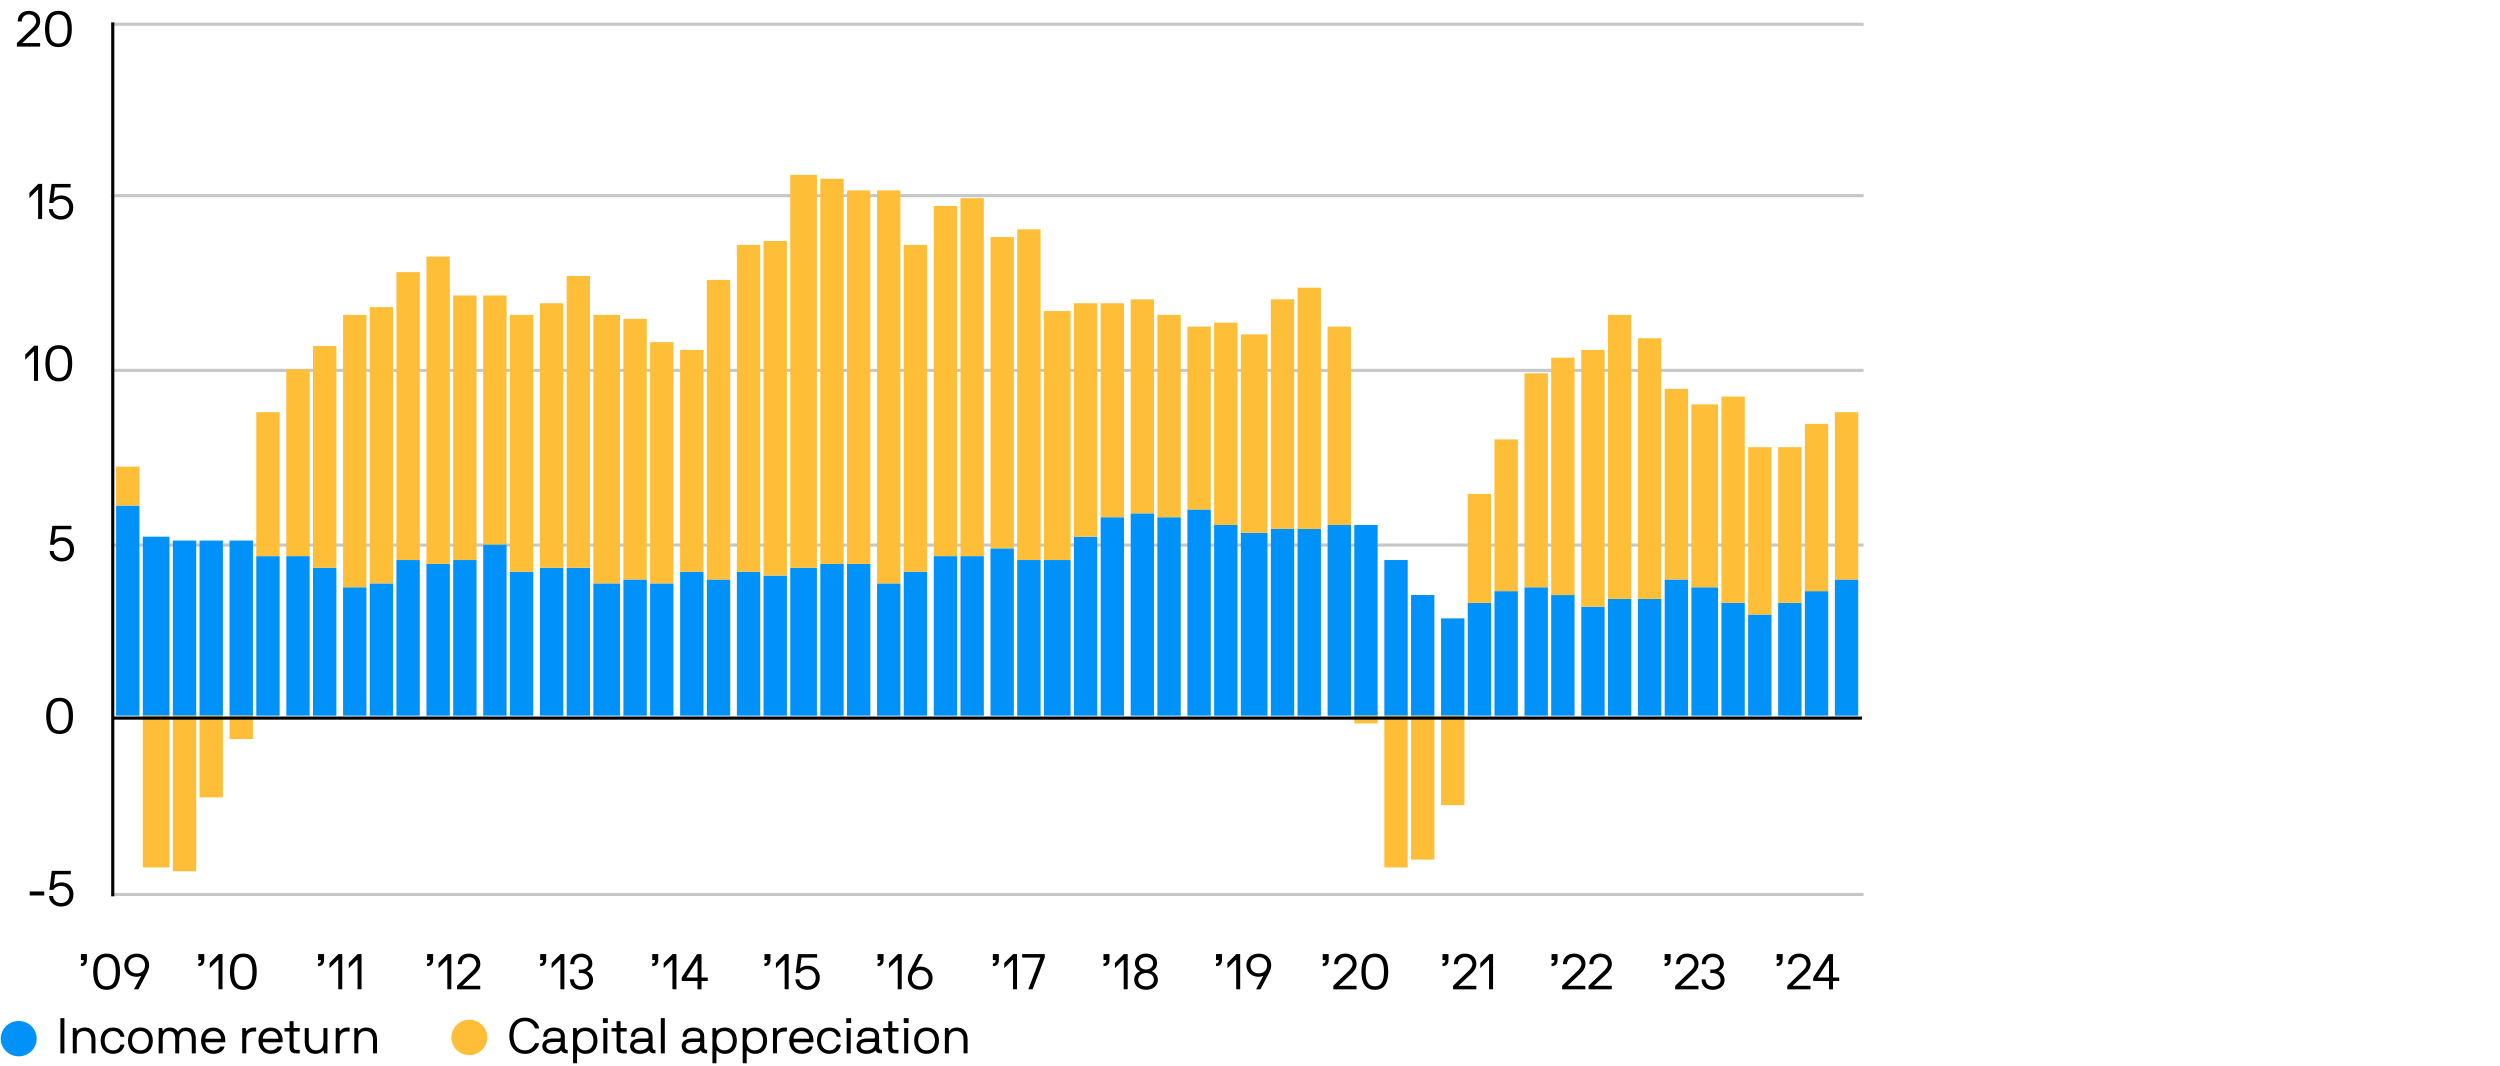 <?xml version="1.0" encoding="UTF-8"?><svg id="Layer_1" xmlns="http://www.w3.org/2000/svg" viewBox="0 0 800 341"><path d="M20.53,325.81s.08.03.08.08v11.11s-.03.08-.08.08h-1.12s-.08-.03-.08-.08v-11.11s.03-.08.08-.08h1.12Z"/><path d="M29.27,332.71c0-1.44-.61-2.77-2.35-2.77s-2.35,1.12-2.35,2.86v4.19s-.03.08-.08.08h-1.12s-.08-.03-.08-.08v-7.94s.03-.08.08-.08h.94s.08.02.1.08l.16.8c.02.1.1.11.14.03.11-.21.88-1.07,2.4-1.07,2.46,0,3.44,1.63,3.44,3.89v4.29s-.03.08-.08.08h-1.12s-.08-.03-.08-.08v-4.29Z"/><path d="M38.63,334.28h1.12s.08.03.08.08c-.21,1.26-1.25,2.88-3.65,2.88s-3.97-1.7-3.97-4.21,1.46-4.21,3.97-4.21,3.46,1.65,3.63,2.88c0,.06-.03.08-.08.08h-1.12s-.08-.03-.1-.08c-.3-1.1-1.09-1.76-2.34-1.76-1.7,0-2.67,1.28-2.67,3.09s.98,3.09,2.67,3.09c1.28,0,2.03-.64,2.35-1.76.02-.05.05-.08.1-.08Z"/><path d="M44.93,337.24c-2.51,0-3.97-1.71-3.97-4.21s1.46-4.23,3.97-4.23,3.97,1.73,3.97,4.23-1.47,4.21-3.97,4.21ZM44.93,329.94c-1.7,0-2.69,1.25-2.69,3.09s.99,3.09,2.69,3.09,2.69-1.25,2.69-3.09-.99-3.09-2.69-3.09Z"/><path d="M56.08,332.57c0-1.34-.32-2.62-2.02-2.62-1.6,0-2,1.25-2,2.62v4.43s-.03.08-.08.08h-1.12s-.08-.03-.08-.08v-7.94s.03-.08.08-.08h.94s.08.03.1.1l.16.78c.02.1.1.11.14.03.26-.42.88-1.07,2.19-1.07,1.5,0,2.14.77,2.48,1.26.03.05.13.05.16,0,.58-.86,1.31-1.26,2.48-1.26,2.24,0,3.14,1.33,3.14,3.73v4.45s-.03.08-.08.08h-1.12s-.08-.03-.08-.08v-4.43c0-1.33-.4-2.62-2.02-2.62s-2,1.25-2,2.62v4.43s-.03.08-.08.08h-1.12s-.08-.03-.08-.08v-4.43Z"/><path d="M65.81,333.53s-.08.03-.08.08c0,1.3.94,2.51,2.53,2.51,1.17,0,1.86-.56,2.16-1.14.03-.06.08-.08.13-.08h1.2s.1.02.08.08c-.38,1.5-1.82,2.26-3.57,2.26-2.34,0-3.91-1.71-3.91-4.21s1.5-4.21,3.91-4.21,3.84,1.71,3.84,4.21c0,.3-.02.5-.13.5h-6.16ZM68.26,329.94c-1.73,0-2.53,1.5-2.53,2.4,0,.05.03.06.08.06h4.83s.08-.02.08-.06c0-1.06-.7-2.4-2.46-2.4Z"/><path d="M77.5,329.06s.03-.08.08-.08h.94c.06,0,.08.02.1.08l.16.8c.02.08.1.11.16.03.29-.37.98-1.07,2.23-1.07h.72s.08.03.08.08v1.1s-.03.08-.08.08h-.67c-1.73,0-2.43.85-2.43,2.59v4.32s-.03.08-.08.08h-1.12s-.08-.03-.08-.08v-7.94Z"/><path d="M84.17,333.53s-.08.03-.08.08c0,1.3.94,2.51,2.53,2.51,1.17,0,1.86-.56,2.16-1.14.03-.06.08-.08.13-.08h1.2s.1.02.08.08c-.38,1.5-1.82,2.26-3.57,2.26-2.34,0-3.91-1.71-3.91-4.21s1.5-4.21,3.91-4.21,3.84,1.71,3.84,4.21c0,.3-.02.5-.13.5h-6.16ZM86.62,329.94c-1.73,0-2.53,1.5-2.53,2.4,0,.05.03.06.08.06h4.83s.08-.02.08-.06c0-1.06-.7-2.4-2.46-2.4Z"/><path d="M91.12,330.09s-.08-.03-.08-.08v-.94s.03-.08.08-.08h1.47s.08-.03.08-.08v-2.05s.03-.08.08-.08h1.12s.08.03.08.08v2.05s.03.08.08.08h1.81s.08.03.08.08v.94s-.03.08-.08.08h-1.81s-.08.03-.08.08v4.83c0,.74.35.96.96.96h.93s.08.03.08.08v.96s-.03.08-.08.08h-.96c-1.6,0-2.21-.64-2.21-2.08v-4.83s-.03-.08-.08-.08h-1.47Z"/><path d="M98.8,333.35c0,1.44.61,2.77,2.35,2.77s2.35-1.12,2.35-2.87v-4.19s.03-.08.08-.08h1.12s.08.03.08.08v7.94s-.03.08-.08.08h-.94s-.08-.02-.1-.08l-.16-.8c-.02-.1-.1-.11-.14-.03-.11.21-.88,1.07-2.4,1.07-2.46,0-3.44-1.63-3.44-3.89v-4.29s.03-.08.08-.08h1.12s.08.03.08.08v4.29Z"/><path d="M107.42,329.06s.03-.08.08-.08h.94c.06,0,.08.02.1.08l.16.8c.02.08.1.11.16.03.29-.37.98-1.07,2.23-1.07h.72s.08.03.08.08v1.1s-.03.08-.08.08h-.67c-1.73,0-2.43.85-2.43,2.59v4.32s-.03.08-.08.08h-1.12s-.08-.03-.08-.08v-7.94Z"/><path d="M119.36,332.71c0-1.44-.61-2.77-2.35-2.77s-2.35,1.12-2.35,2.86v4.19s-.03.08-.08.08h-1.12s-.08-.03-.08-.08v-7.94s.03-.08.08-.08h.94s.08.02.1.08l.16.8c.02.1.1.11.14.03.11-.21.88-1.07,2.4-1.07,2.46,0,3.44,1.63,3.44,3.89v4.29s-.03.08-.08.08h-1.12s-.08-.03-.08-.08v-4.29Z"/><path d="M171.28,333.8h1.12s.08.03.08.08c0,.83-1.31,3.36-4.45,3.36s-5.04-2.37-5.04-5.76,1.81-5.83,5.04-5.83,4.45,2.5,4.45,3.38c0,.05-.03.08-.08.08h-1.12s-.1-.03-.11-.08c-.21-.64-1.09-2.26-3.14-2.26-2.38,0-3.7,1.78-3.7,4.71s1.31,4.64,3.7,4.64c2.05,0,2.93-1.62,3.14-2.24.02-.05.06-.08.11-.08Z"/><path d="M177.25,328.82c2.19,0,3.49.98,3.49,2.91v3.27c0,.7.22.96.82.96h.03s.08.03.08.08v.96s-.03.08-.08.08h-.06c-1.12,0-1.57-.27-1.86-.91-.02-.05-.1-.06-.13-.02-.05.08-.82,1.06-2.83,1.09-2.03,0-3.17-1.02-3.17-2.48s1.18-2.43,3.36-2.43h1.82c.48,0,.74-.05.74-.61,0-.74-.1-1.78-2.21-1.78-1.52,0-2.11.64-2.11,1.76,0,.05-.03.08-.08.08h-1.12s-.08-.03-.08-.08c0-1.94,1.47-2.88,3.39-2.88ZM179.46,333.53s-.03-.08-.08-.08h-2.4c-1.78,0-2.16.67-2.16,1.31s.61,1.36,1.89,1.36c2,0,2.75-1.26,2.75-2.32v-.27Z"/><path d="M183.38,329.06s.03-.08.08-.08h.94c.06,0,.08.02.1.08l.16.8c.02.1.11.1.16.03.08-.11.69-1.07,2.59-1.07,2.45,0,3.78,1.71,3.78,4.21s-1.42,4.21-3.78,4.21c-1.58,0-2.34-.75-2.59-1.09-.05-.06-.16-.03-.16.05v3.97s-.03.08-.08.08h-1.12s-.08-.03-.08-.08v-11.11ZM187.22,329.94c-1.7,0-2.56,1.26-2.56,3.09s.86,3.09,2.56,3.09,2.69-1.26,2.69-3.09-.99-3.09-2.69-3.09Z"/><path d="M194.42,325.81s.08.03.08.08v1.41s-.03.08-.08.08h-1.41s-.08-.03-.08-.08v-1.41s.03-.08.08-.08h1.41ZM194.27,328.98s.08.03.08.08v7.94s-.03.08-.08.08h-1.12s-.08-.03-.08-.08v-7.94s.03-.08.08-.08h1.12Z"/><path d="M195.76,330.09s-.08-.03-.08-.08v-.94s.03-.08.08-.08h1.47s.08-.03.08-.08v-2.05s.03-.08.08-.08h1.12s.08.03.08.08v2.05s.03.08.08.08h1.81s.08.03.08.08v.94s-.03.08-.08.08h-1.81s-.08.03-.08.08v4.83c0,.74.35.96.96.96h.93s.08.03.08.08v.96s-.03.08-.08.08h-.96c-1.6,0-2.21-.64-2.21-2.08v-4.83s-.03-.08-.08-.08h-1.47Z"/><path d="M205.33,328.82c2.19,0,3.49.98,3.49,2.91v3.27c0,.7.22.96.82.96h.03s.08.03.08.08v.96s-.03.08-.08.08h-.06c-1.12,0-1.57-.27-1.86-.91-.02-.05-.1-.06-.13-.02-.05.08-.82,1.06-2.83,1.09-2.03,0-3.17-1.02-3.17-2.48s1.18-2.43,3.36-2.43h1.82c.48,0,.74-.05.74-.61,0-.74-.1-1.78-2.21-1.78-1.52,0-2.11.64-2.11,1.76,0,.05-.03.08-.08.08h-1.12s-.08-.03-.08-.08c0-1.94,1.47-2.88,3.39-2.88ZM207.54,333.53s-.03-.08-.08-.08h-2.4c-1.78,0-2.16.67-2.16,1.31s.61,1.36,1.89,1.36c2,0,2.75-1.26,2.75-2.32v-.27Z"/><path d="M212.66,325.81s.08.03.08.08v11.11s-.03.08-.08.08h-1.12s-.08-.03-.08-.08v-11.11s.03-.08.08-.08h1.12Z"/><path d="M221.86,328.82c2.19,0,3.49.98,3.49,2.91v3.27c0,.7.22.96.82.96h.03s.08.03.08.08v.96s-.03.08-.08.08h-.06c-1.12,0-1.57-.27-1.86-.91-.02-.05-.1-.06-.13-.02-.05.08-.82,1.06-2.83,1.09-2.03,0-3.17-1.02-3.17-2.48s1.18-2.43,3.36-2.43h1.82c.48,0,.74-.05.74-.61,0-.74-.1-1.78-2.21-1.78-1.52,0-2.11.64-2.11,1.76,0,.05-.03.08-.08.08h-1.12s-.08-.03-.08-.08c0-1.94,1.47-2.88,3.39-2.88ZM224.07,333.53s-.03-.08-.08-.08h-2.4c-1.78,0-2.16.67-2.16,1.31s.61,1.36,1.89,1.36c2,0,2.75-1.26,2.75-2.32v-.27Z"/><path d="M227.98,329.06s.03-.08.08-.08h.94c.06,0,.08.02.1.08l.16.8c.02.1.11.1.16.03.08-.11.69-1.07,2.59-1.07,2.45,0,3.78,1.71,3.78,4.21s-1.42,4.21-3.78,4.21c-1.58,0-2.34-.75-2.59-1.09-.05-.06-.16-.03-.16.05v3.97s-.03.08-.08.08h-1.12s-.08-.03-.08-.08v-11.11ZM231.82,329.94c-1.7,0-2.56,1.26-2.56,3.09s.86,3.09,2.56,3.09,2.69-1.26,2.69-3.09-.99-3.09-2.69-3.09Z"/><path d="M237.66,329.06s.03-.08.08-.08h.94c.06,0,.08.02.1.08l.16.8c.02.1.11.1.16.03.08-.11.69-1.07,2.59-1.07,2.45,0,3.78,1.71,3.78,4.21s-1.42,4.21-3.78,4.21c-1.58,0-2.34-.75-2.59-1.09-.05-.06-.16-.03-.16.05v3.97s-.03.08-.08.08h-1.12s-.08-.03-.08-.08v-11.11ZM241.5,329.94c-1.7,0-2.56,1.26-2.56,3.09s.86,3.09,2.56,3.09,2.69-1.26,2.69-3.09-.99-3.09-2.69-3.09Z"/><path d="M247.34,329.06s.03-.08.08-.08h.94c.06,0,.08.02.1.08l.16.8c.02.08.1.11.16.03.29-.37.98-1.07,2.23-1.07h.72s.08.03.08.08v1.1s-.03.08-.08.08h-.67c-1.73,0-2.43.85-2.43,2.59v4.32s-.03.08-.08.08h-1.12s-.08-.03-.08-.08v-7.94Z"/><path d="M254.02,333.53s-.08.03-.08.08c0,1.3.94,2.51,2.53,2.51,1.17,0,1.86-.56,2.16-1.14.03-.06.08-.08.13-.08h1.2s.1.02.08.08c-.38,1.5-1.82,2.26-3.57,2.26-2.34,0-3.91-1.71-3.91-4.21s1.5-4.21,3.91-4.21,3.84,1.71,3.84,4.21c0,.3-.02.5-.13.5h-6.16ZM256.46,329.94c-1.73,0-2.53,1.5-2.53,2.4,0,.05.03.06.08.06h4.83s.08-.02.08-.06c0-1.06-.7-2.4-2.46-2.4Z"/><path d="M267.86,334.28h1.12s.08.03.08.08c-.21,1.26-1.25,2.88-3.65,2.88s-3.97-1.7-3.97-4.21,1.46-4.21,3.97-4.21,3.46,1.65,3.63,2.88c0,.06-.03.08-.08.08h-1.12s-.08-.03-.1-.08c-.3-1.1-1.09-1.76-2.34-1.76-1.7,0-2.67,1.28-2.67,3.09s.98,3.09,2.67,3.09c1.28,0,2.03-.64,2.35-1.76.02-.05.05-.08.1-.08Z"/><path d="M272.29,325.81s.08.03.08.08v1.41s-.03.08-.08.08h-1.41s-.08-.03-.08-.08v-1.41s.03-.08.08-.08h1.41ZM272.14,328.98s.08.03.08.08v7.94s-.03.08-.08.08h-1.12s-.08-.03-.08-.08v-7.94s.03-.08.08-.08h1.12Z"/><path d="M277.81,328.82c2.19,0,3.49.98,3.49,2.91v3.27c0,.7.22.96.82.96h.03s.08.03.08.08v.96s-.03.08-.08.08h-.06c-1.12,0-1.57-.27-1.86-.91-.02-.05-.1-.06-.13-.02-.05.08-.82,1.06-2.83,1.09-2.03,0-3.17-1.02-3.17-2.48s1.18-2.43,3.36-2.43h1.82c.48,0,.74-.05.74-.61,0-.74-.1-1.78-2.21-1.78-1.52,0-2.11.64-2.11,1.76,0,.05-.03.08-.08.08h-1.12s-.08-.03-.08-.08c0-1.94,1.47-2.88,3.39-2.88ZM280.02,333.53s-.03-.08-.08-.08h-2.4c-1.78,0-2.16.67-2.16,1.31s.61,1.36,1.89,1.36c2,0,2.75-1.26,2.75-2.32v-.27Z"/><path d="M282.7,330.09s-.08-.03-.08-.08v-.94s.03-.08.08-.08h1.47s.08-.03.08-.08v-2.05s.03-.08.08-.08h1.12s.08.03.08.08v2.05s.03.08.08.08h1.81s.08.03.08.08v.94s-.03.08-.08.08h-1.81s-.08.03-.08.08v4.83c0,.74.35.96.96.96h.93s.08.03.08.08v.96s-.03.08-.08.08h-.96c-1.6,0-2.21-.64-2.21-2.08v-4.83s-.03-.08-.08-.08h-1.47Z"/><path d="M290.69,325.81s.08.03.08.08v1.41s-.03.08-.08.08h-1.41s-.08-.03-.08-.08v-1.41s.03-.08.08-.08h1.41ZM290.54,328.98s.08.03.08.08v7.94s-.03.08-.08.08h-1.12s-.08-.03-.08-.08v-7.94s.03-.08.08-.08h1.12Z"/><path d="M296.5,337.24c-2.51,0-3.97-1.71-3.97-4.21s1.46-4.23,3.97-4.23,3.97,1.73,3.97,4.23-1.47,4.21-3.97,4.21ZM296.5,329.94c-1.7,0-2.69,1.25-2.69,3.09s.99,3.09,2.69,3.09,2.69-1.25,2.69-3.09-.99-3.09-2.69-3.09Z"/><path d="M308.34,332.71c0-1.44-.61-2.77-2.35-2.77s-2.35,1.12-2.35,2.86v4.19s-.03.08-.08.08h-1.12s-.08-.03-.08-.08v-7.94s.03-.08.08-.08h.94s.08.02.1.08l.16.8c.02.1.1.11.14.03.11-.21.88-1.07,2.4-1.07,2.46,0,3.44,1.63,3.44,3.89v4.29s-.03.08-.08.08h-1.12s-.08-.03-.08-.08v-4.29Z"/><ellipse cx="5.99" cy="332.37" rx="5.75" ry="5.66" style="fill:#0092f9;"/><ellipse cx="150.19" cy="331.98" rx="5.75" ry="5.66" style="fill:#ffbe37;"/><path d="M35.54,7.75h560.81M35.54,62.6h560.81M35.54,118.51h560.81M35.54,174.41h560.81M35.54,286.22h560.81" style="fill:none; stroke:#c5c7c9; stroke-linejoin:round;"/><line x1="36.08" y1="286.82" x2="36.08" y2="7.16" style="fill:none; stroke:#000; stroke-linejoin:round;"/><path d="M9.58,286.54s-.08-.03-.08-.08v-1.12s.03-.08.08-.08h4.51s.08.03.08.08v1.12s-.03.08-.08.08h-4.51Z"/><path d="M17.75,279.78s-.1,0-.11.1l-.4,3.23c-.02.11.1.14.14.08.3-.42,1.17-.83,2.37-.83,2.18,0,3.76,1.62,3.76,3.84,0,2.37-1.6,3.89-3.92,3.89-2.79,0-3.87-2.02-3.87-3.28,0-.05.03-.08.08-.08h1.12s.08.03.08.08c0,.86.77,2.16,2.59,2.16,1.55,0,2.62-1.09,2.62-2.77,0-1.54-1.09-2.72-2.64-2.72-1.06,0-1.9.37-2.45,1.22-.03.05-.08.06-.13.06h-1.06s-.11-.03-.1-.14l.72-5.87c.02-.08.08-.08.13-.08h5.91s.08.03.08.08v.96s-.03.08-.08.08h-4.85Z"/><path d="M19.09,234.88c-3.25,0-4.31-2.48-4.31-5.81s1.06-5.78,4.31-5.78,4.27,2.45,4.27,5.78-1.04,5.81-4.27,5.81ZM19.09,224.41c-2.16,0-2.95,1.65-2.95,4.66s.78,4.69,2.95,4.69,2.91-1.71,2.91-4.69-.78-4.66-2.91-4.66Z"/><path d="M17.94,169.36s-.1,0-.11.1l-.4,3.23c-.02.11.1.14.14.08.3-.42,1.17-.83,2.37-.83,2.18,0,3.76,1.62,3.76,3.84,0,2.37-1.6,3.89-3.92,3.89-2.79,0-3.87-2.02-3.87-3.28,0-.05.03-.08.08-.08h1.12s.08.03.08.08c0,.86.77,2.16,2.59,2.16,1.55,0,2.62-1.09,2.62-2.77,0-1.54-1.09-2.72-2.64-2.72-1.06,0-1.9.37-2.45,1.22-.03.05-.08.06-.13.06h-1.06s-.11-.03-.1-.14l.72-5.87c.02-.08.08-.08.13-.08h5.91s.08.03.08.08v.96s-.03.08-.08.08h-4.85Z"/><path d="M10.87,112.54s-.05-.08-.08-.08c-.02,0-.03,0-.05.02l-2.54,2.54s-.05.03-.06.03c-.03,0-.06-.03-.06-.08v-1.38c0-.1.02-.14.08-.21l2.69-2.69s.06-.08.11-.08h1.12s.08.03.08.08v11.11s-.03.08-.08.08h-1.12s-.08-.03-.08-.08v-9.27Z"/><path d="M18.84,122.05c-3.25,0-4.31-2.48-4.31-5.81s1.06-5.78,4.31-5.78,4.27,2.45,4.27,5.78-1.04,5.81-4.27,5.81ZM18.84,111.58c-2.16,0-2.95,1.65-2.95,4.66s.78,4.69,2.95,4.69,2.91-1.71,2.91-4.69-.78-4.66-2.91-4.66Z"/><path d="M12.19,60.77s-.05-.08-.08-.08c-.02,0-.03,0-.05.02l-2.54,2.54s-.05.03-.06.03c-.03,0-.06-.03-.06-.08v-1.38c0-.1.02-.14.08-.21l2.69-2.69s.06-.08.11-.08h1.12s.08.03.08.08v11.11s-.03.08-.08.08h-1.12s-.08-.03-.08-.08v-9.27Z"/><path d="M17.68,59.97s-.1,0-.11.1l-.4,3.23c-.02.11.1.14.14.08.3-.42,1.17-.83,2.37-.83,2.18,0,3.76,1.62,3.76,3.84,0,2.37-1.6,3.89-3.92,3.89-2.79,0-3.87-2.02-3.87-3.28,0-.05.03-.08.08-.08h1.12s.08.03.08.08c0,.86.77,2.16,2.59,2.16,1.55,0,2.62-1.09,2.62-2.77,0-1.54-1.09-2.72-2.64-2.72-1.06,0-1.9.37-2.45,1.22-.03.05-.08.06-.13.06h-1.06s-.11-.03-.1-.14l.72-5.87c.02-.08.08-.08.13-.08h5.91s.08.03.08.08v.96s-.03.08-.08.08h-4.85Z"/><path d="M9.23,3.48c2.29,0,3.63,1.44,3.63,3.3,0,1.55-1.07,2.62-1.78,3.27l-3.83,3.6s-.05.14.05.14h5.46s.08.03.08.08v.96s-.03.08-.08.08h-7.28s-.08-.03-.08-.08v-.99c0-.06.05-.1.08-.13l4.66-4.5c.42-.38,1.44-1.38,1.44-2.4,0-.94-.69-2.21-2.35-2.21-1.25,0-2.26.88-2.27,2.19,0,.05-.03.08-.08.08h-1.12s-.08-.03-.08-.08c0-2.16,1.6-3.31,3.55-3.31Z"/><path d="M18.71,15.07c-3.25,0-4.31-2.48-4.31-5.81s1.06-5.78,4.31-5.78,4.27,2.45,4.27,5.78-1.04,5.81-4.27,5.81ZM18.71,4.6c-2.16,0-2.95,1.65-2.95,4.66s.78,4.69,2.95,4.69,2.91-1.71,2.91-4.69-.78-4.66-2.91-4.66Z"/><path d="M25.97,307.23s-.08-.03-.08-.08v-1.76s.03-.08.08-.08h1.76s.08.03.08.08v1.81c0,1.12-.53,1.95-1.84,1.95-.05,0-.08-.03-.08-.08v-.69s.03-.08.08-.08c.58,0,.83-.46.83-.99,0-.05-.03-.08-.08-.08h-.75Z"/><path d="M34.13,316.74c-3.25,0-4.31-2.48-4.31-5.81s1.06-5.78,4.31-5.78,4.27,2.45,4.27,5.78-1.04,5.81-4.27,5.81ZM34.13,306.27c-2.16,0-2.95,1.65-2.95,4.66s.78,4.69,2.95,4.69,2.91-1.71,2.91-4.69-.78-4.66-2.91-4.66Z"/><path d="M45.12,312.37c.03-.06-.05-.11-.11-.08-.08.05-.64.29-1.31.29-2.27,0-3.92-1.52-3.92-3.71,0-2.03,1.47-3.71,3.99-3.71s3.95,1.68,3.95,3.71c0,.56-.18,1.47-.74,2.55l-2.67,5.09c-.03.06-.1.08-.14.08h-1.17c-.08,0-.1-.06-.08-.1l2.21-4.11ZM43.76,311.47c1.76,0,2.66-1.2,2.66-2.61s-.9-2.59-2.66-2.59-2.69,1.17-2.69,2.59.91,2.61,2.69,2.61Z"/><path d="M63.54,307.23s-.08-.03-.08-.08v-1.76s.03-.08.08-.08h1.76s.08.03.08.08v1.81c0,1.12-.53,1.95-1.84,1.95-.05,0-.08-.03-.08-.08v-.69s.03-.08.08-.08c.58,0,.83-.46.83-.99,0-.05-.03-.08-.08-.08h-.75Z"/><path d="M69.91,307.23s-.05-.08-.08-.08c-.02,0-.03,0-.05.02l-2.54,2.54s-.05.03-.06.03c-.03,0-.06-.03-.06-.08v-1.38c0-.1.02-.14.08-.21l2.69-2.69s.06-.08.11-.08h1.12s.08.03.08.08v11.11s-.03.08-.08.08h-1.12s-.08-.03-.08-.08v-9.27Z"/><path d="M77.88,316.74c-3.25,0-4.31-2.48-4.31-5.81s1.06-5.78,4.31-5.78,4.27,2.45,4.27,5.78-1.04,5.81-4.27,5.81ZM77.88,306.27c-2.16,0-2.95,1.65-2.95,4.66s.78,4.69,2.95,4.69,2.91-1.71,2.91-4.69-.78-4.66-2.91-4.66Z"/><path d="M101.86,307.23s-.08-.03-.08-.08v-1.76s.03-.08.08-.08h1.76s.08.03.08.08v1.81c0,1.12-.53,1.95-1.84,1.95-.05,0-.08-.03-.08-.08v-.69s.03-.08.08-.08c.58,0,.83-.46.83-.99,0-.05-.03-.08-.08-.08h-.75Z"/><path d="M108.23,307.23s-.05-.08-.08-.08c-.02,0-.03,0-.05.02l-2.54,2.54s-.05.03-.06.03c-.03,0-.06-.03-.06-.08v-1.38c0-.1.02-.14.08-.21l2.69-2.69s.06-.08.11-.08h1.12s.08.03.08.08v11.11s-.03.08-.08.08h-1.12s-.08-.03-.08-.08v-9.27Z"/><path d="M114.4,307.23s-.05-.08-.08-.08c-.02,0-.03,0-.05.02l-2.54,2.54s-.05.03-.06.03c-.03,0-.06-.03-.06-.08v-1.38c0-.1.02-.14.08-.21l2.69-2.69s.06-.08.11-.08h1.12s.08.03.08.08v11.11s-.03.08-.08.08h-1.12s-.08-.03-.08-.08v-9.27Z"/><path d="M136.76,307.23s-.08-.03-.08-.08v-1.76s.03-.08.08-.08h1.76s.08.03.08.08v1.81c0,1.12-.53,1.95-1.84,1.95-.05,0-.08-.03-.08-.08v-.69s.03-.08.08-.08c.58,0,.83-.46.83-.99,0-.05-.03-.08-.08-.08h-.75Z"/><path d="M143.13,307.23s-.05-.08-.08-.08c-.02,0-.03,0-.05.02l-2.54,2.54s-.05.03-.06.03c-.03,0-.06-.03-.06-.08v-1.38c0-.1.02-.14.08-.21l2.69-2.69s.06-.08.11-.08h1.12s.08.03.08.08v11.11s-.03.08-.08.08h-1.12s-.08-.03-.08-.08v-9.27Z"/><path d="M150.07,305.15c2.29,0,3.63,1.44,3.63,3.3,0,1.55-1.07,2.62-1.78,3.27l-3.83,3.6s-.05.14.05.14h5.46s.08.03.08.08v.96s-.03.08-.08.08h-7.28s-.08-.03-.08-.08v-.99c0-.06.05-.1.08-.13l4.66-4.5c.42-.38,1.44-1.38,1.44-2.4,0-.94-.69-2.21-2.35-2.21-1.25,0-2.26.88-2.27,2.19,0,.05-.03.08-.08.08h-1.12s-.08-.03-.08-.08c0-2.16,1.6-3.31,3.55-3.31Z"/><path d="M172.94,307.23s-.08-.03-.08-.08v-1.76s.03-.08.08-.08h1.76s.08.03.08.08v1.81c0,1.12-.53,1.95-1.84,1.95-.05,0-.08-.03-.08-.08v-.69s.03-.08.08-.08c.58,0,.83-.46.83-.99,0-.05-.03-.08-.08-.08h-.75Z"/><path d="M179.31,307.23s-.05-.08-.08-.08c-.02,0-.03,0-.05.02l-2.54,2.54s-.05.03-.06.03c-.03,0-.06-.03-.06-.08v-1.38c0-.1.02-.14.08-.21l2.69-2.69s.06-.08.11-.08h1.12s.08.03.08.08v11.11s-.03.08-.08.08h-1.12s-.08-.03-.08-.08v-9.27Z"/><path d="M186,305.15c2.11,0,3.55,1.42,3.55,3.2,0,1.34-.98,2.11-1.62,2.37-.08.02-.08.11,0,.13.64.21,1.86,1.12,1.86,2.74,0,1.86-1.52,3.15-3.79,3.15s-3.59-1.36-3.59-3.28c0-.05.03-.08.08-.08h1.12s.08.03.08.08c0,1.18.78,2.16,2.31,2.16s2.51-.8,2.51-2.03c0-1.36-1.14-2.21-2.51-2.21h-.7s-.08-.03-.08-.08v-.96s.03-.08.08-.08h.7c1.33,0,2.3-.7,2.3-1.9,0-1.07-.91-2.08-2.3-2.08-1.25,0-2.23.8-2.23,2.19,0,.05-.03.08-.08.08h-1.12s-.08-.03-.08-.08c0-2.19,1.5-3.31,3.51-3.31Z"/><path d="M208.8,307.23s-.08-.03-.08-.08v-1.76s.03-.08.08-.08h1.76s.08.03.08.08v1.81c0,1.12-.53,1.95-1.84,1.95-.05,0-.08-.03-.08-.08v-.69s.03-.08.08-.08c.58,0,.83-.46.83-.99,0-.05-.03-.08-.08-.08h-.75Z"/><path d="M215.17,307.23s-.05-.08-.08-.08c-.02,0-.03,0-.05.02l-2.54,2.54s-.05.03-.06.03c-.03,0-.06-.03-.06-.08v-1.38c0-.1.02-.14.08-.21l2.69-2.69s.06-.08.11-.08h1.12s.08.03.08.08v11.11s-.03.08-.08.08h-1.12s-.08-.03-.08-.08v-9.27Z"/><path d="M218.15,313.01c0-.18.1-.37.27-.62l4.59-6.99c.05-.08.1-.08.16-.08h1.23s.08.03.08.08v7.33s.03.08.08.08h1.84s.08.03.08.08v.96s-.03.08-.08.08h-1.84s-.08.03-.08.08v2.5s-.03.08-.08.08h-1.12s-.08-.03-.08-.08v-2.5s-.03-.08-.08-.08h-4.9s-.08-.03-.08-.08v-.83ZM219.65,312.71s-.02.1.05.1h3.43s.08-.03.08-.08v-5.23c0-.1-.1-.11-.16-.02l-3.39,5.23Z"/><path d="M244.71,307.23s-.08-.03-.08-.08v-1.76s.03-.08.08-.08h1.76s.08.03.08.08v1.81c0,1.12-.53,1.95-1.84,1.95-.05,0-.08-.03-.08-.08v-.69s.03-.08.08-.08c.58,0,.83-.46.83-.99,0-.05-.03-.08-.08-.08h-.75Z"/><path d="M251.08,307.23s-.05-.08-.08-.08c-.02,0-.03,0-.05.02l-2.54,2.54s-.05.03-.06.03c-.03,0-.06-.03-.06-.08v-1.38c0-.1.02-.14.08-.21l2.69-2.69s.06-.08.11-.08h1.12s.08.03.08.08v11.11s-.03.08-.08.08h-1.12s-.08-.03-.08-.08v-9.27Z"/><path d="M256.57,306.43s-.1,0-.11.1l-.4,3.23c-.02.11.1.14.14.08.3-.42,1.17-.83,2.37-.83,2.18,0,3.76,1.62,3.76,3.84,0,2.37-1.6,3.89-3.92,3.89-2.79,0-3.87-2.02-3.87-3.28,0-.05.03-.08.08-.08h1.12s.08.03.08.08c0,.86.77,2.16,2.59,2.16,1.55,0,2.62-1.09,2.62-2.77,0-1.54-1.09-2.72-2.64-2.72-1.06,0-1.9.37-2.45,1.22-.03.05-.08.06-.13.06h-1.06s-.11-.03-.1-.14l.72-5.87c.02-.08.08-.08.13-.08h5.91s.08.03.08.08v.96s-.03.08-.08.08h-4.85Z"/><path d="M280.9,307.23s-.08-.03-.08-.08v-1.76s.03-.08.08-.08h1.76s.08.03.08.08v1.81c0,1.12-.53,1.95-1.84,1.95-.05,0-.08-.03-.08-.08v-.69s.03-.08.08-.08c.58,0,.83-.46.83-.99,0-.05-.03-.08-.08-.08h-.75Z"/><path d="M287.26,307.23s-.05-.08-.08-.08c-.02,0-.03,0-.05.02l-2.54,2.54s-.05.03-.06.03c-.03,0-.06-.03-.06-.08v-1.38c0-.1.02-.14.08-.21l2.69-2.69s.06-.08.11-.08h1.12s.08.03.08.08v11.11s-.03.08-.08.08h-1.12s-.08-.03-.08-.08v-9.27Z"/><path d="M293.1,309.52c-.03.06.05.11.11.08.08-.05.64-.29,1.31-.29,2.27,0,3.92,1.52,3.92,3.71,0,2.03-1.47,3.71-3.99,3.71s-3.95-1.68-3.95-3.71c0-.56.18-1.47.74-2.55l2.67-5.09c.03-.06.1-.08.14-.08h1.17c.08,0,.1.06.08.1l-2.21,4.11ZM294.46,310.42c-1.76,0-2.66,1.2-2.66,2.61s.9,2.59,2.66,2.59,2.69-1.17,2.69-2.59-.91-2.61-2.69-2.61Z"/><path d="M317.79,307.23s-.08-.03-.08-.08v-1.76s.03-.08.08-.08h1.76s.08.03.08.08v1.81c0,1.12-.53,1.95-1.84,1.95-.05,0-.08-.03-.08-.08v-.69s.03-.08.08-.08c.58,0,.83-.46.83-.99,0-.05-.03-.08-.08-.08h-.75Z"/><path d="M324.16,307.23s-.05-.08-.08-.08c-.02,0-.03,0-.05.02l-2.54,2.54s-.05.03-.06.03c-.03,0-.06-.03-.06-.08v-1.38c0-.1.02-.14.08-.21l2.69-2.69s.06-.08.11-.08h1.12s.08.03.08.08v11.11s-.03.08-.08.08h-1.12s-.08-.03-.08-.08v-9.27Z"/><path d="M334.33,306.26c0,.13,0,.18-.05.27l-3.83,9.97s-.05.08-.1.08h-1.2s-.08-.03-.06-.08l3.81-9.97c.03-.06-.02-.1-.06-.1h-5.67s-.08-.03-.08-.08v-.96s.03-.08.08-.08h7.07s.08.03.08.08v.86Z"/><path d="M353.2,307.23s-.08-.03-.08-.08v-1.76s.03-.08.08-.08h1.76s.08.03.08.08v1.81c0,1.12-.53,1.95-1.84,1.95-.05,0-.08-.03-.08-.08v-.69s.03-.08.08-.08c.58,0,.83-.46.83-.99,0-.05-.03-.08-.08-.08h-.75Z"/><path d="M359.57,307.23s-.05-.08-.08-.08c-.02,0-.03,0-.05.02l-2.54,2.54s-.05.03-.06.03c-.03,0-.06-.03-.06-.08v-1.38c0-.1.02-.14.08-.21l2.69-2.69s.06-.08.11-.08h1.12s.08.03.08.08v11.11s-.03.08-.08.08h-1.12s-.08-.03-.08-.08v-9.27Z"/><path d="M362.94,313.52c0-1.71,1.33-2.51,1.87-2.69.05-.02.05-.08,0-.1-.19-.06-1.63-.72-1.63-2.53s1.44-3.06,3.55-3.06,3.55,1.28,3.55,3.06-1.46,2.47-1.63,2.53c-.05.02-.05.08,0,.1.53.22,1.87,1.09,1.87,2.69,0,1.87-1.52,3.22-3.79,3.22s-3.79-1.34-3.79-3.22ZM369.25,313.52c0-1.38-1.1-2.16-2.51-2.16s-2.51.8-2.51,2.16c0,1.23,1.01,2.1,2.51,2.1s2.51-.86,2.51-2.1ZM366.73,310.24c1.33,0,2.27-.83,2.27-2.03,0-1.07-.9-1.94-2.27-1.94s-2.27.86-2.27,1.94c0,1.2.94,2.03,2.27,2.03Z"/><path d="M389.2,307.23s-.08-.03-.08-.08v-1.76s.03-.08.08-.08h1.76s.08.03.08.08v1.81c0,1.12-.53,1.95-1.84,1.95-.05,0-.08-.03-.08-.08v-.69s.03-.08.08-.08c.58,0,.83-.46.83-.99,0-.05-.03-.08-.08-.08h-.75Z"/><path d="M395.57,307.23s-.05-.08-.08-.08c-.02,0-.03,0-.05.02l-2.54,2.54s-.05.03-.06.03c-.03,0-.06-.03-.06-.08v-1.38c0-.1.02-.14.08-.21l2.69-2.69s.06-.08.11-.08h1.12s.08.03.08.08v11.11s-.03.08-.08.08h-1.12s-.08-.03-.08-.08v-9.27Z"/><path d="M404.19,312.37c.03-.06-.05-.11-.11-.08-.08.05-.64.29-1.31.29-2.27,0-3.92-1.52-3.92-3.71,0-2.03,1.47-3.71,3.99-3.71s3.95,1.68,3.95,3.71c0,.56-.18,1.47-.74,2.55l-2.67,5.09c-.03.06-.1.08-.14.08h-1.17c-.08,0-.1-.06-.08-.1l2.21-4.11ZM402.83,311.47c1.76,0,2.66-1.2,2.66-2.61s-.9-2.59-2.66-2.59-2.69,1.17-2.69,2.59.91,2.61,2.69,2.61Z"/><path d="M423.35,307.23s-.08-.03-.08-.08v-1.76s.03-.08.08-.08h1.76s.08.03.08.08v1.81c0,1.12-.53,1.95-1.84,1.95-.05,0-.08-.03-.08-.08v-.69s.03-.08.08-.08c.58,0,.83-.46.83-.99,0-.05-.03-.08-.08-.08h-.75Z"/><path d="M430.49,305.15c2.29,0,3.63,1.44,3.63,3.3,0,1.55-1.07,2.62-1.78,3.27l-3.83,3.6s-.05.14.05.14h5.46s.08.03.08.08v.96s-.03.08-.08.08h-7.28s-.08-.03-.08-.08v-.99c0-.06.05-.1.08-.13l4.66-4.5c.42-.38,1.44-1.38,1.44-2.4,0-.94-.69-2.21-2.35-2.21-1.25,0-2.26.88-2.27,2.19,0,.05-.03.08-.08.08h-1.12s-.08-.03-.08-.08c0-2.16,1.6-3.31,3.55-3.31Z"/><path d="M439.96,316.74c-3.25,0-4.31-2.48-4.31-5.81s1.06-5.78,4.31-5.78,4.27,2.45,4.27,5.78-1.04,5.81-4.27,5.81ZM439.96,306.27c-2.16,0-2.95,1.65-2.95,4.66s.78,4.69,2.95,4.69,2.91-1.71,2.91-4.69-.78-4.66-2.91-4.66Z"/><path d="M461.67,307.23s-.08-.03-.08-.08v-1.76s.03-.08.08-.08h1.76s.08.03.08.08v1.81c0,1.12-.53,1.95-1.84,1.95-.05,0-.08-.03-.08-.08v-.69s.03-.08.08-.08c.58,0,.83-.46.83-.99,0-.05-.03-.08-.08-.08h-.75Z"/><path d="M468.81,305.15c2.29,0,3.63,1.44,3.63,3.3,0,1.55-1.07,2.62-1.78,3.27l-3.83,3.6s-.05.14.05.14h5.46s.08.03.08.08v.96s-.03.08-.08.08h-7.28s-.08-.03-.08-.08v-.99c0-.06.05-.1.08-.13l4.66-4.5c.42-.38,1.44-1.38,1.44-2.4,0-.94-.69-2.21-2.35-2.21-1.25,0-2.26.88-2.27,2.19,0,.05-.03.08-.08.08h-1.12s-.08-.03-.08-.08c0-2.16,1.6-3.31,3.55-3.31Z"/><path d="M476.49,307.23s-.05-.08-.08-.08c-.02,0-.03,0-.05.02l-2.54,2.54s-.05.03-.06.03c-.03,0-.06-.03-.06-.08v-1.38c0-.1.02-.14.08-.21l2.69-2.69s.06-.08.11-.08h1.12s.08.03.08.08v11.11s-.03.08-.08.08h-1.12s-.08-.03-.08-.08v-9.27Z"/><path d="M496.57,307.23s-.08-.03-.08-.08v-1.76s.03-.08.08-.08h1.76s.08.03.08.08v1.81c0,1.12-.53,1.95-1.84,1.95-.05,0-.08-.03-.08-.08v-.69s.03-.08.08-.08c.58,0,.83-.46.83-.99,0-.05-.03-.08-.08-.08h-.75Z"/><path d="M503.71,305.15c2.29,0,3.63,1.44,3.63,3.3,0,1.55-1.07,2.62-1.78,3.27l-3.83,3.6s-.05.14.05.14h5.46s.08.03.08.08v.96s-.03.08-.08.08h-7.28s-.08-.03-.08-.08v-.99c0-.06.05-.1.08-.13l4.66-4.5c.42-.38,1.44-1.38,1.44-2.4,0-.94-.69-2.21-2.35-2.21-1.25,0-2.26.88-2.27,2.19,0,.05-.03.08-.08.08h-1.12s-.08-.03-.08-.08c0-2.16,1.6-3.31,3.55-3.31Z"/><path d="M512.16,305.15c2.29,0,3.63,1.44,3.63,3.3,0,1.55-1.07,2.62-1.78,3.27l-3.83,3.6s-.05.14.05.14h5.46s.08.03.08.08v.96s-.03.08-.08.08h-7.28s-.08-.03-.08-.08v-.99c0-.06.05-.1.08-.13l4.66-4.5c.42-.38,1.44-1.38,1.44-2.4,0-.94-.69-2.21-2.35-2.21-1.25,0-2.26.88-2.27,2.19,0,.05-.03.08-.08.08h-1.12s-.08-.03-.08-.08c0-2.16,1.6-3.31,3.55-3.31Z"/><path d="M532.76,307.23s-.08-.03-.08-.08v-1.76s.03-.08.08-.08h1.76s.08.03.08.08v1.81c0,1.12-.53,1.95-1.84,1.95-.05,0-.08-.03-.08-.08v-.69s.03-.08.08-.08c.58,0,.83-.46.83-.99,0-.05-.03-.08-.08-.08h-.75Z"/><path d="M539.89,305.15c2.29,0,3.63,1.44,3.63,3.3,0,1.55-1.07,2.62-1.78,3.27l-3.83,3.6s-.05.14.05.14h5.46s.08.03.08.08v.96s-.03.08-.08.08h-7.28s-.08-.03-.08-.08v-.99c0-.06.05-.1.08-.13l4.66-4.5c.42-.38,1.44-1.38,1.44-2.4,0-.94-.69-2.21-2.35-2.21-1.25,0-2.26.88-2.27,2.19,0,.05-.03.08-.08.08h-1.12s-.08-.03-.08-.08c0-2.16,1.6-3.31,3.55-3.31Z"/><path d="M548.08,305.15c2.11,0,3.55,1.42,3.55,3.2,0,1.34-.98,2.11-1.62,2.37-.08.02-.08.11,0,.13.64.21,1.86,1.12,1.86,2.74,0,1.86-1.52,3.15-3.79,3.15s-3.58-1.36-3.58-3.28c0-.05.03-.08.08-.08h1.12s.08.03.08.08c0,1.18.78,2.16,2.3,2.16s2.51-.8,2.51-2.03c0-1.36-1.14-2.21-2.51-2.21h-.7s-.08-.03-.08-.08v-.96s.03-.08.08-.08h.7c1.33,0,2.31-.7,2.31-1.9,0-1.07-.91-2.08-2.31-2.08-1.25,0-2.22.8-2.22,2.19,0,.05-.03.08-.08.08h-1.12s-.08-.03-.08-.08c0-2.19,1.5-3.31,3.5-3.31Z"/><path d="M568.61,307.23s-.08-.03-.08-.08v-1.76s.03-.08.08-.08h1.76s.08.03.08.08v1.81c0,1.12-.53,1.95-1.84,1.95-.05,0-.08-.03-.08-.08v-.69s.03-.08.08-.08c.58,0,.83-.46.83-.99,0-.05-.03-.08-.08-.08h-.75Z"/><path d="M575.75,305.15c2.29,0,3.63,1.44,3.63,3.3,0,1.55-1.07,2.62-1.78,3.27l-3.83,3.6s-.05.14.05.14h5.46s.08.03.08.08v.96s-.03.08-.08.08h-7.28s-.08-.03-.08-.08v-.99c0-.06.05-.1.08-.13l4.66-4.5c.42-.38,1.44-1.38,1.44-2.4,0-.94-.69-2.21-2.35-2.21-1.25,0-2.26.88-2.27,2.19,0,.05-.03.08-.08.08h-1.12s-.08-.03-.08-.08c0-2.16,1.6-3.31,3.55-3.31Z"/><path d="M580.23,313.01c0-.18.1-.37.27-.62l4.59-6.99c.05-.08.1-.08.16-.08h1.23s.08.03.08.08v7.33s.03.08.08.08h1.84s.08.03.08.08v.96s-.03.08-.08.08h-1.84s-.08.03-.08.08v2.5s-.03.08-.08.08h-1.12s-.08-.03-.08-.08v-2.5s-.03-.08-.08-.08h-4.9s-.08-.03-.08-.08v-.83ZM581.73,312.71s-.02.1.05.1h3.42s.08-.03.08-.08v-5.23c0-.1-.1-.11-.16-.02l-3.39,5.23Z"/><path d="M587.16,185.43h7.48v43.58h-7.48v-43.58ZM577.55,189.17h7.48v39.84h-7.48v-39.84ZM569.01,192.9h7.48v36.11h-7.48v-36.11ZM559.4,196.64h7.48v32.37h-7.48v-32.37ZM550.85,192.9h7.48v36.11h-7.48v-36.11ZM541.24,187.92h8.54v41.09h-8.54v-41.09ZM532.7,185.43h7.48v43.58h-7.48v-43.58ZM524.15,191.66h7.48v37.35h-7.48v-37.35ZM514.54,191.66h7.48v37.35h-7.48v-37.35ZM506,194.15h7.48v34.86h-7.48v-34.86ZM496.38,190.41h7.48v38.6h-7.48v-38.6ZM487.84,187.92h7.48v41.09h-7.48v-41.09ZM478.23,189.17h7.48v39.84h-7.48v-39.84ZM469.68,192.9h7.48v36.11h-7.48v-36.11ZM461.14,197.88h7.48v31.13h-7.48v-31.13ZM451.53,190.41h7.48v38.6h-7.48v-38.6ZM442.99,179.21h7.48v49.8h-7.48v-49.8ZM433.37,168h7.48v61.01h-7.48v-61.01ZM424.83,168h7.48v61.01h-7.48v-61.01ZM415.22,169.25h7.48v59.76h-7.48v-59.76ZM406.67,169.25h7.48v59.76h-7.48v-59.76ZM397.06,170.49h8.54v58.52h-8.54v-58.52ZM388.52,168h7.48v61.01h-7.48v-61.01ZM379.97,163.02h7.48v65.99h-7.48v-65.99ZM370.36,165.51h7.48v63.5h-7.48v-63.5ZM361.82,164.27h7.48v64.74h-7.48v-64.74ZM352.21,165.51h7.48v63.5h-7.48v-63.5ZM343.66,171.74h7.48v57.27h-7.48v-57.27ZM334.05,179.21h8.54v49.8h-8.54v-49.8ZM325.51,179.21h7.48v49.8h-7.48v-49.8ZM316.96,175.47h7.48v53.54h-7.48v-53.54ZM307.35,177.96h7.48v51.05h-7.48v-51.05ZM298.81,177.96h7.48v51.05h-7.48v-51.05ZM289.2,182.94h7.48v46.07h-7.48v-46.07ZM280.65,186.68h7.48v42.33h-7.48v-42.33ZM271.04,180.45h7.48v48.56h-7.48v-48.56ZM262.5,180.45h7.48v48.56h-7.48v-48.56ZM252.88,181.7h8.54v47.31h-8.54v-47.31ZM244.34,184.19h7.48v44.82h-7.48v-44.82ZM235.8,182.94h7.48v46.07h-7.48v-46.07ZM226.19,185.43h7.48v43.58h-7.48v-43.58ZM217.64,182.94h7.48v46.07h-7.48v-46.07ZM208.03,186.68h7.48v42.33h-7.48v-42.33ZM199.49,185.43h7.48v43.58h-7.48v-43.58ZM189.87,186.68h8.54v42.33h-8.54v-42.33ZM181.33,181.7h7.48v47.31h-7.48v-47.31ZM172.79,181.7h7.48v47.31h-7.48v-47.31ZM163.17,182.94h7.48v46.07h-7.48v-46.07ZM154.63,174.23h7.48v54.78h-7.48v-54.78ZM145.02,179.21h7.48v49.8h-7.48v-49.8ZM136.47,180.45h7.48v48.56h-7.48v-48.56ZM126.86,179.21h7.48v49.8h-7.48v-49.8ZM118.32,186.68h7.48v42.33h-7.48v-42.33ZM109.78,187.92h7.48v41.09h-7.48v-41.09ZM100.16,181.7h7.48v47.31h-7.48v-47.31ZM91.62,177.96h7.48v51.05h-7.48v-51.05ZM82.01,177.96h7.48v51.05h-7.48v-51.05ZM73.46,172.98h7.48v56.03h-7.48v-56.03ZM63.85,172.98h7.48v56.03h-7.48v-56.03ZM55.31,172.98h7.48v56.03h-7.48v-56.03ZM45.7,171.74h8.54v57.27h-8.54v-57.27ZM37.15,161.78h7.48v67.23h-7.48v-67.23Z" style="fill:#0092f9;"/><path d="M587.16,131.9h7.48v53.54h-7.48v-53.54ZM577.55,135.63h7.48v53.54h-7.48v-53.54ZM569.01,143.1h7.48v49.8h-7.48v-49.8ZM559.4,143.1h7.48v53.54h-7.48v-53.54ZM550.85,126.92h7.48v65.99h-7.48v-65.99ZM541.24,129.41h8.54v58.52h-8.54v-58.52ZM532.7,124.43h7.48v61.01h-7.48v-61.01ZM524.15,108.24h7.48v83.42h-7.48v-83.42ZM514.54,100.77h7.48v90.89h-7.48v-90.89ZM506,111.98h7.48v82.17h-7.48v-82.17ZM496.38,114.47h7.48v75.95h-7.48v-75.95ZM487.84,119.45h7.48v68.48h-7.48v-68.48ZM478.23,140.61h7.48v48.56h-7.48v-48.56ZM469.68,158.04h7.48v34.86h-7.48v-34.86ZM461.14,257.65h7.48v-28.64h-7.48v28.64ZM451.53,275.08h7.48v-46.07h-7.48v46.07ZM442.99,277.57h7.48v-48.56h-7.48v48.56ZM433.37,231.5h7.48v-2.49h-7.48v2.49ZM424.83,104.51h7.48v63.5h-7.48v-63.5ZM415.22,92.06h7.48v77.19h-7.48v-77.19ZM406.67,95.79h7.48v73.46h-7.48v-73.46ZM397.06,107h8.54v63.5h-8.54v-63.5ZM388.52,103.26h7.48v64.74h-7.48v-64.74ZM379.97,104.51h7.48v58.52h-7.48v-58.52ZM370.36,100.77h7.48v64.74h-7.48v-64.74ZM361.82,95.79h7.48v68.48h-7.48v-68.48ZM352.21,97.04h7.48v68.48h-7.48v-68.48ZM343.66,97.04h7.48v74.7h-7.48v-74.7ZM334.05,99.53h8.54v79.68h-8.54v-79.68ZM325.51,73.38h7.48v105.83h-7.48v-105.83ZM316.96,75.87h7.48v99.6h-7.48v-99.6ZM307.35,63.42h7.48v114.54h-7.48V63.42ZM298.81,65.91h7.48v112.05h-7.48v-112.05ZM289.2,78.36h7.48v104.58h-7.48v-104.58ZM280.65,60.93h7.48v125.75h-7.48V60.93ZM271.04,60.93h7.48v119.52h-7.48V60.93ZM262.5,57.19h7.48v123.26h-7.48V57.19ZM252.88,55.95h8.54v125.75h-8.54V55.95ZM244.34,77.12h7.48v107.07h-7.48v-107.07ZM235.8,78.36h7.48v104.58h-7.48v-104.58ZM226.19,89.57h7.48v95.87h-7.48v-95.87ZM217.64,111.98h7.48v70.97h-7.48v-70.97ZM208.03,109.49h7.48v77.19h-7.48v-77.19ZM199.49,102.02h7.48v83.42h-7.48v-83.42ZM189.87,100.77h8.54v85.91h-8.54v-85.91ZM181.33,88.32h7.48v93.38h-7.48v-93.38ZM172.79,97.04h7.48v84.66h-7.48v-84.66ZM163.17,100.77h7.48v82.17h-7.48v-82.17ZM154.63,94.55h7.48v79.68h-7.48v-79.68ZM145.02,94.55h7.48v84.66h-7.48v-84.66ZM136.47,82.1h7.48v98.36h-7.48v-98.36ZM126.86,87.08h7.48v92.13h-7.48v-92.13ZM118.32,98.28h7.48v88.4h-7.48v-88.4ZM109.78,100.77h7.48v87.15h-7.48v-87.15ZM100.16,110.73h7.48v70.97h-7.48v-70.97ZM91.62,118.2h7.48v59.76h-7.48v-59.76ZM82.01,131.9h7.48v46.07h-7.48v-46.07ZM73.46,236.48h7.48v-7.47h-7.48v7.47ZM63.85,255.16h7.48v-26.15h-7.48v26.15ZM55.31,278.81h7.48v-49.8h-7.48v49.8ZM45.7,277.57h8.54v-48.56h-8.54v48.56ZM37.15,149.33h7.48v12.45h-7.48v-12.45Z" style="fill:#ffbe37;"/><line x1="36.08" y1="229.79" x2="595.82" y2="229.79" style="fill:none; stroke:#000; stroke-linejoin:round;"/></svg>